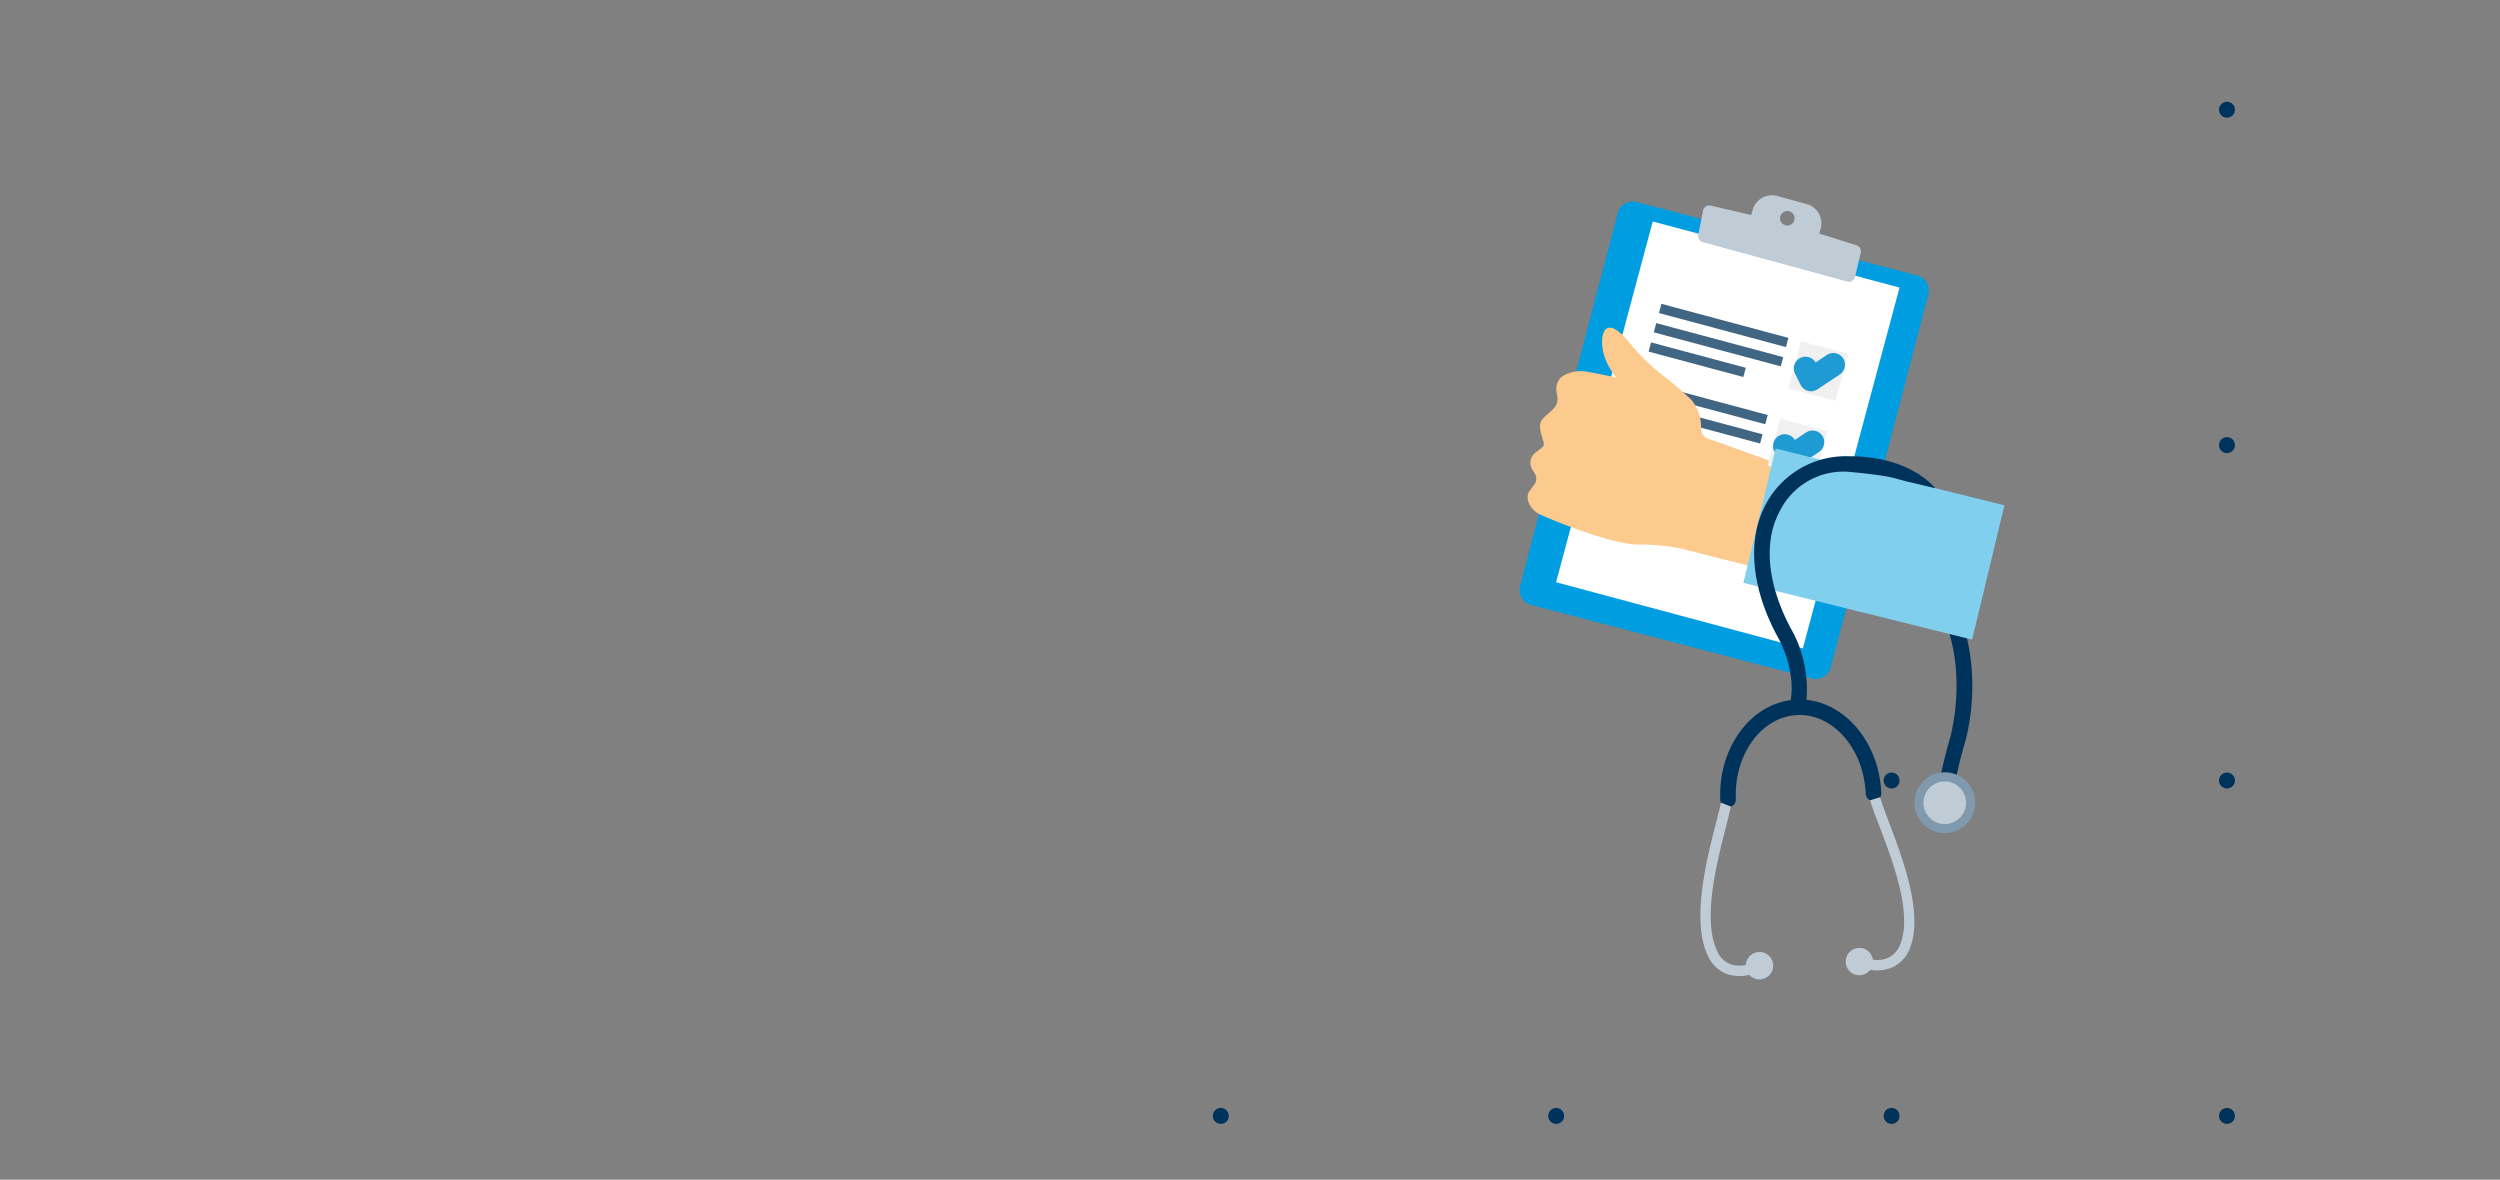 <svg xmlns="http://www.w3.org/2000/svg" xmlns:xlink="http://www.w3.org/1999/xlink" width="320" height="151" viewBox="0 0 320 151"><rect x="0" y="0" width="320" height="151" fill="#808080" stroke="none"/><defs><style>.a,.j{fill:none;}.b{fill:#009ee0;}.c{clip-path:url(#a);}.d{fill:#fff;}.e{fill:#406684;}.f{fill:#6c6e71;}.g{fill:#fdca8e;}.h{fill:#bfccd6;}.i{fill:#f0f0f0;}.j{stroke:#209ad2;stroke-linecap:round;stroke-linejoin:round;stroke-width:3px;}.k{fill:#00335b;}.l{fill:#80cfef;}.m{fill:#8099ad;}.n{clip-path:url(#b);}</style><clipPath id="a"><path class="a" d="M167.142,112.318l-35.947-9.41a1.976,1.976,0,0,1-1.411-2.412l12.5-47.757a1.976,1.976,0,0,1,2.412-1.411l35.947,9.41a1.976,1.976,0,0,1,1.411,2.412l-12.5,47.757a1.976,1.976,0,0,1-2.412,1.411" transform="translate(-129.719 -51.263)"/></clipPath><clipPath id="b"><path class="a" d="M296.12,227.058l-29.282-7.264,4.134-17.194,29.281,7.265-4.134,17.193" transform="translate(-266.839 -202.6)"/></clipPath></defs><g transform="translate(0 -1016)"><rect class="a" width="320" height="151" transform="translate(0 1016)"/><g transform="translate(194.499 1041)"><path class="b" d="M167.142,112.318l-35.947-9.41a1.976,1.976,0,0,1-1.411-2.412l12.5-47.757a1.976,1.976,0,0,1,2.412-1.411l35.947,9.41a1.976,1.976,0,0,1,1.411,2.412l-12.5,47.757a1.976,1.976,0,0,1-2.412,1.411" transform="translate(-129.719 -50.473)"/><path class="d" d="M183.684,118.168,152.1,109.7l12.374-46.18,31.587,8.463-12.374,46.18" transform="translate(-147.421 -60.172)"/><rect class="e" width="1.22" height="16.827" transform="matrix(0.259, -0.966, 0.966, 0.259, 17.845, 15.069)"/><rect class="e" width="1.221" height="16.827" transform="translate(17.184 17.538) rotate(-75)"/><rect class="e" width="1.22" height="12.55" transform="translate(16.522 20.007) rotate(-75)"/><rect class="e" width="1.221" height="16.827" transform="matrix(0.259, -0.966, 0.966, 0.259, 15.199, 24.944)"/><rect class="e" width="1.221" height="16.827" transform="matrix(0.259, -0.966, 0.966, 0.259, 14.538, 27.413)"/><rect class="f" width="1.221" height="12.55" transform="translate(13.877 29.882) rotate(-75)"/><rect class="f" width="1.221" height="16.827" transform="matrix(0.259, -0.966, 0.966, 0.259, 12.554, 34.819)"/><rect class="f" width="1.22" height="16.827" transform="matrix(0.259, -0.966, 0.966, 0.259, 11.892, 37.288)"/><rect class="f" width="1.221" height="12.55" transform="translate(11.231 39.756) rotate(-75)"/><path class="g" d="M154.036,156.785a28.288,28.288,0,0,0-5.371-.443c-3.872-.2-11.234-3.306-12.508-3.905-.683-.321-1.806-1.488-1.383-2.7.071-.2.855-1.147.927-1.349.462-1.3-1.02-1.532-.588-3.014.266-.912,1.468-1.222,1.635-1.772.114-.372-.663-1.8-.443-2.774.2-.888,1.784-1.6,2.1-2.5.393-1.128-.526-1.738.291-3.066.529-.86,2.337-1.25,3.333-1.087,1.814.3,4.084.811,4.084.811a6.867,6.867,0,0,1-1.171-1.7c-.991-1.953-.894-3.941-.242-4.518.945-.834,2.708,1.346,3.051,1.777a26.185,26.185,0,0,0,4.266,4.167,45.531,45.531,0,0,1,3.623,3.105,5.572,5.572,0,0,1,1.246,3.585,2.251,2.251,0,0,0,.16.775,1.819,1.819,0,0,0,1.116.742c1.258.433,18.667,6.733,19.925,7.166l-3.409,11.932-20.641-5.237" transform="translate(-133.644 -111.637)"/><path class="h" d="M259.962,54.879l-.73,3.058a.824.824,0,0,1-1.012.579l-18.457-5.033a.824.824,0,0,1-.578-1.012l.6-3.085a.824.824,0,0,1,1.012-.579l5.16,1.2c.012-.057.022-.113.037-.17l.127-.467a2.561,2.561,0,0,1,3.145-1.8l3.772,1.029a2.561,2.561,0,0,1,1.8,3.145l-.127.467c-.015.057-.035.11-.054.165l4.732,1.49A.825.825,0,0,1,259.962,54.879ZM250.436,49.5a.931.931,0,1,0,1.052.792A.931.931,0,0,0,250.436,49.5Z" transform="translate(-216.287 -47.481)"/><rect class="i" width="6.238" height="6.238" transform="translate(34.41 24.703) rotate(-75)"/><path class="j" d="M304.9,151.716l.705,1.427,2.853-1.9" transform="translate(-268.292 -129.56)"/><rect class="i" width="6.238" height="6.238" transform="translate(31.753 34.623) rotate(-75)"/><path class="j" d="M292.178,199.189l.705,1.427,2.853-1.9" transform="translate(-258.23 -167.113)"/><path class="k" d="M378.505,262.437c.369-1.817.824-3.51,1.1-4.42.135-.434,3.25-10.733-2.183-19.754a49.912,49.912,0,0,1-1.194-6.247c0-1.4.589-5.885-.373-6.708l-2.23-.535s1.381,5.087.744,7.244c-.315,1.063.967,6.62,1.344,7.277,4.961,8.238,2.016,18.033,1.984,18.138-.049.164-.677,2.266-1.173,4.746l1.983.26" transform="translate(-322.656 -187.725)"/><path class="l" d="M296.12,227.058l-29.282-7.264,4.134-17.194,29.281,7.265-4.134,17.193" transform="translate(-238.186 -170.186)"/><path class="k" d="M280.153,211.395c-.316-.327-3.4-4.115-11.116-4.083a11.611,11.611,0,0,0-10.467,5.937c-2.612,4.681-2.006,11.109,1.653,17.619.021.041,2.07,3.9,1.423,7.656-5.295.705-9.28,6.229-9.012,12.755a.984.984,0,0,0,.094.382l1.258.5a.989.989,0,0,0,.642-.961c-.236-5.744,3.3-10.57,7.885-10.758s8.5,4.332,8.739,10.076a.986.986,0,0,0,.564.843l1.276-.384a.976.976,0,0,0,.155-.542c-.26-6.341-4.446-11.415-9.58-11.942a15.831,15.831,0,0,0-1.695-8.586c-3.32-5.907-3.924-11.623-1.658-15.684a9.072,9.072,0,0,1,8.8-4.915c5.549.522,5.708.813,7.241,1.193l3.794.9" transform="translate(-226.939 -173.912)"/><path class="h" d="M244.424,420.044c-.779,3.838-4.076,13.491-1.77,18.443a3.1,3.1,0,0,0,1.8,1.761,3.75,3.75,0,0,0,1.887.057,1.753,1.753,0,1,1,.445,1.272,5.167,5.167,0,0,1-2.751-.066,4.375,4.375,0,0,1-2.589-2.463c-2.56-5.5,1-16.045,1.719-19.5Z" transform="translate(-217.378 -341.797)"/><path class="h" d="M333.931,416.263c1.095,3.739,5.955,13.514,3.882,19.123a4.373,4.373,0,0,1-2.379,2.666,5.175,5.175,0,0,1-2.761.287,1.75,1.75,0,1,1,.336-1.3,3.727,3.727,0,0,0,1.91-.212,3.1,3.1,0,0,0,1.646-1.9c1.906-5.156-2.857-14.653-3.91-18.279Z" transform="translate(-287.779 -339.201)"/><path class="m" d="M379.2,403.652a3.891,3.891,0,1,1-4.874-2.554A3.891,3.891,0,0,1,379.2,403.652Z" transform="translate(-321.05 -327.064)"/><path class="h" d="M382.5,408.42a2.724,2.724,0,1,1-3.412-1.787A2.723,2.723,0,0,1,382.5,408.42Z" transform="translate(-325.47 -331.485)"/></g><g transform="translate(155.24 1029.023)"><circle class="k" cx="1.022" cy="1.022" r="1.022" transform="translate(128.791)"/><circle class="k" cx="1.022" cy="1.022" r="1.022" transform="translate(128.791 42.931)"/><circle class="k" cx="1.022" cy="1.022" r="1.022" transform="translate(0 128.791)"/><circle class="k" cx="1.022" cy="1.022" r="1.022" transform="translate(42.93 128.791)"/><circle class="k" cx="1.022" cy="1.022" r="1.022" transform="translate(85.861 85.861)"/><circle class="k" cx="1.022" cy="1.022" r="1.022" transform="translate(85.861 128.791)"/><circle class="k" cx="1.022" cy="1.022" r="1.022" transform="translate(128.791 85.861)"/><circle class="k" cx="1.022" cy="1.022" r="1.022" transform="translate(128.791 128.791)"/></g></g></svg>